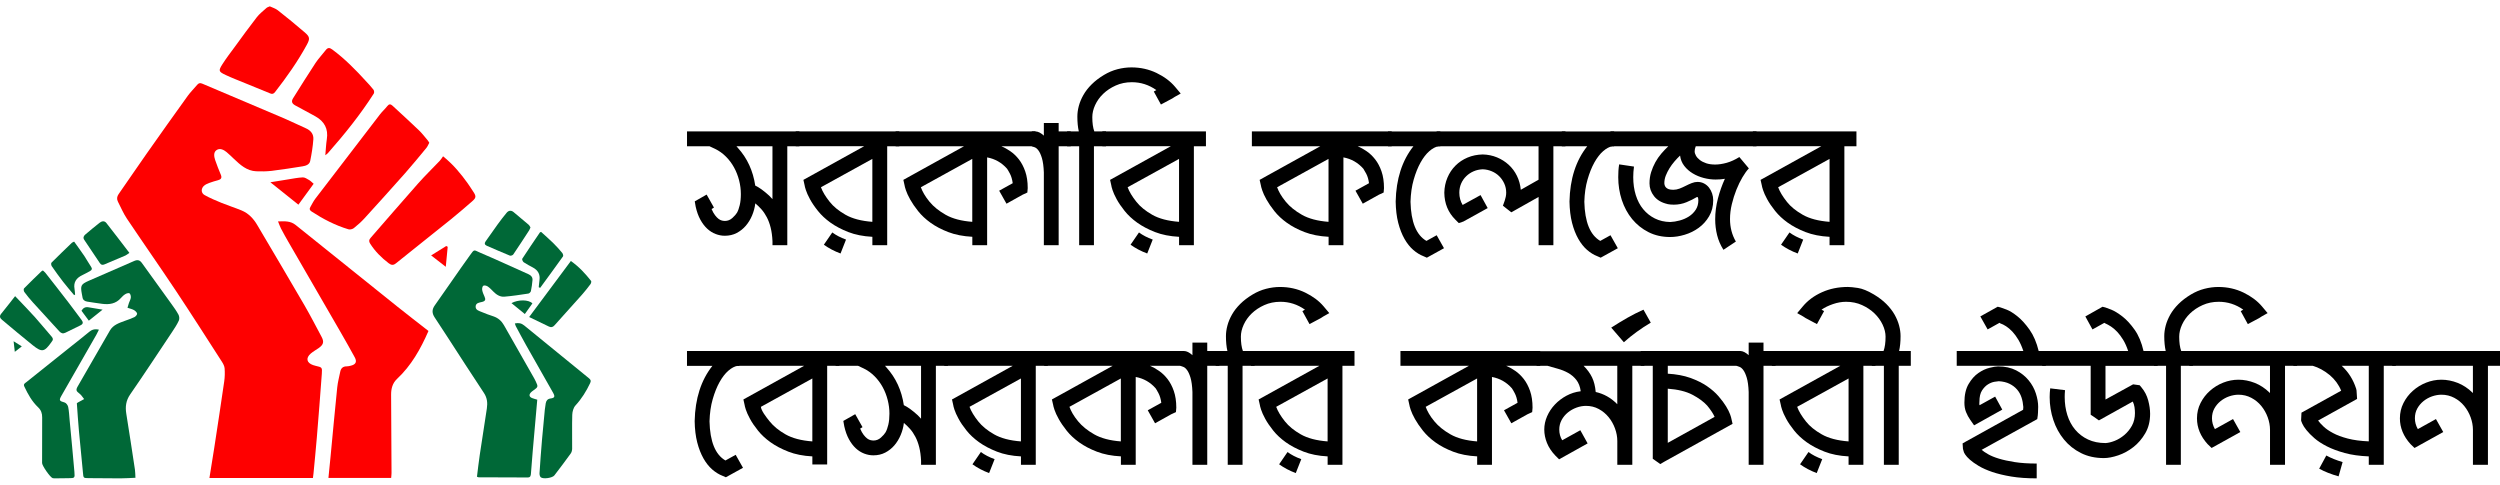 <svg xmlns="http://www.w3.org/2000/svg" width="196" height="38" viewBox="0 0 196 38" fill="none"><path d="M42.122 31.329C41.999 32.704 41.882 34.047 41.764 35.393C41.714 35.967 41.668 36.54 41.627 37.113C41.614 37.283 41.598 37.434 41.372 37.434C40.083 37.428 38.793 37.424 37.503 37.42C37.485 37.42 37.468 37.405 37.394 37.374C37.464 36.815 37.528 36.238 37.613 35.664C37.793 34.449 37.988 33.234 38.17 32.019C38.234 31.59 38.199 31.195 37.938 30.804C36.969 29.35 36.029 27.876 35.077 26.413C34.742 25.897 34.4 25.386 34.067 24.869C33.866 24.558 33.853 24.268 34.087 23.941C35.009 22.647 35.895 21.328 36.824 20.041C37.215 19.498 37.124 19.59 37.64 19.809C38.917 20.354 40.178 20.937 41.447 21.505C41.65 21.596 41.768 21.749 41.747 21.97C41.722 22.256 41.683 22.542 41.623 22.823C41.606 22.9 41.499 23.003 41.422 23.016C40.797 23.111 40.169 23.208 39.54 23.26C39.201 23.287 38.915 23.101 38.675 22.856C38.536 22.715 38.398 22.567 38.236 22.457C38.143 22.395 37.969 22.353 37.892 22.401C37.82 22.444 37.785 22.624 37.803 22.734C37.834 22.916 37.913 23.092 37.99 23.264C38.089 23.483 38.058 23.604 37.799 23.67C37.592 23.722 37.296 23.738 37.29 24.036C37.284 24.318 37.565 24.374 37.766 24.461C38.066 24.591 38.375 24.699 38.685 24.802C39.054 24.926 39.321 25.162 39.509 25.494C40.3 26.883 41.089 28.272 41.88 29.661C41.923 29.737 41.964 29.818 42.002 29.899C42.202 30.325 42.198 30.338 41.803 30.619C41.739 30.665 41.672 30.712 41.619 30.77C41.453 30.953 41.49 31.118 41.718 31.209C41.836 31.257 41.96 31.284 42.126 31.336L42.122 31.329Z" fill="#006837"></path><path d="M10.624 37.457C10.208 37.474 9.825 37.503 9.44 37.503C8.606 37.503 7.772 37.494 6.935 37.486C6.532 37.482 6.54 37.471 6.505 37.07C6.406 35.973 6.288 34.878 6.188 33.782C6.122 33.054 6.076 32.321 6.025 31.613C6.076 31.578 6.091 31.565 6.107 31.555C6.271 31.466 6.435 31.377 6.596 31.288C6.478 31.145 6.381 30.973 6.238 30.864C5.971 30.661 5.925 30.582 6.103 30.274C6.938 28.818 7.778 27.367 8.616 25.914C8.871 25.473 9.322 25.328 9.759 25.165C10.02 25.069 10.285 24.984 10.533 24.864C10.633 24.817 10.759 24.674 10.749 24.591C10.734 24.485 10.608 24.372 10.5 24.309C10.357 24.229 10.188 24.196 9.995 24.129C10.034 23.995 10.066 23.875 10.107 23.757C10.155 23.616 10.239 23.482 10.256 23.339C10.268 23.227 10.235 23.067 10.159 22.999C10.107 22.951 9.931 22.997 9.84 23.051C9.705 23.13 9.585 23.243 9.482 23.361C9.086 23.819 8.573 23.891 8.016 23.821C7.623 23.771 7.232 23.707 6.838 23.647C6.633 23.614 6.49 23.512 6.463 23.287C6.453 23.198 6.43 23.111 6.414 23.024C6.296 22.397 6.354 22.279 6.944 22.02C8.134 21.498 9.331 20.987 10.519 20.461C10.778 20.347 10.956 20.383 11.123 20.616C11.891 21.691 12.67 22.757 13.44 23.829C13.636 24.102 13.837 24.378 13.995 24.674C14.061 24.8 14.08 25.005 14.022 25.131C13.883 25.436 13.697 25.721 13.51 26.001C12.415 27.645 11.328 29.297 10.206 30.922C9.873 31.404 9.813 31.888 9.902 32.439C10.138 33.898 10.357 35.358 10.579 36.819C10.608 37.012 10.604 37.211 10.618 37.453L10.624 37.457Z" fill="#006837"></path><path d="M40.366 25.357C40.66 25.295 40.882 25.34 41.095 25.514C42.784 26.901 44.48 28.28 46.175 29.657C46.314 29.768 46.351 29.86 46.27 30.031C45.966 30.673 45.6 31.263 45.115 31.791C44.954 31.967 44.873 32.271 44.865 32.52C44.838 33.404 44.865 34.288 44.856 35.172C44.856 35.3 44.819 35.453 44.745 35.554C44.327 36.134 43.896 36.706 43.461 37.273C43.308 37.474 42.579 37.581 42.395 37.418C42.325 37.356 42.292 37.209 42.298 37.103C42.354 36.231 42.418 35.36 42.492 34.49C42.559 33.7 42.637 32.909 42.714 32.118C42.73 31.95 42.755 31.783 42.786 31.617C42.826 31.406 42.927 31.273 43.169 31.24C43.488 31.197 43.529 31.091 43.362 30.793C42.656 29.539 41.94 28.29 41.232 27.036C40.958 26.552 40.702 26.059 40.439 25.57C40.408 25.512 40.395 25.444 40.364 25.353L40.366 25.357Z" fill="#006837"></path><path d="M7.755 25.848C7.674 26.005 7.614 26.137 7.544 26.264C6.637 27.849 5.726 29.431 4.82 31.019C4.607 31.392 4.652 31.439 5.066 31.555C5.186 31.588 5.319 31.77 5.346 31.905C5.414 32.244 5.426 32.592 5.459 32.938C5.586 34.292 5.718 35.646 5.834 36.999C5.876 37.486 5.855 37.486 5.377 37.49C5.039 37.492 4.702 37.498 4.364 37.502C4.286 37.502 4.201 37.509 4.128 37.486C3.934 37.426 3.3 36.511 3.3 36.304C3.3 35.111 3.3 33.919 3.306 32.727C3.309 32.412 3.226 32.157 2.988 31.932C2.505 31.474 2.187 30.901 1.907 30.303C1.818 30.11 1.948 30.054 2.052 29.971C3.261 29.003 4.472 28.036 5.683 27.069C6.118 26.721 6.557 26.382 6.983 26.024C7.198 25.843 7.426 25.771 7.755 25.846V25.848Z" fill="#006837"></path><path d="M41.486 24.854C42.61 23.343 43.675 21.914 44.755 20.463C45.413 20.925 45.894 21.461 46.343 22.026C46.378 22.072 46.339 22.217 46.289 22.283C46.074 22.569 45.852 22.85 45.616 23.117C44.904 23.918 44.184 24.709 43.472 25.508C43.337 25.659 43.205 25.684 43.029 25.599C42.55 25.365 42.07 25.136 41.488 24.856L41.486 24.854Z" fill="#006837"></path><path d="M3.358 21.2C3.429 21.266 3.507 21.326 3.567 21.401C4.174 22.175 4.781 22.947 5.379 23.728C5.725 24.177 6.056 24.634 6.397 25.088C6.532 25.266 6.528 25.403 6.304 25.508C5.911 25.695 5.52 25.887 5.13 26.084C4.942 26.179 4.797 26.135 4.658 25.984C3.957 25.214 3.249 24.448 2.549 23.676C2.323 23.426 2.11 23.163 1.909 22.893C1.86 22.827 1.839 22.66 1.882 22.614C2.325 22.161 2.783 21.722 3.238 21.281C3.265 21.254 3.302 21.239 3.36 21.204L3.358 21.2Z" fill="#006837"></path><path d="M1.183 23.216C1.742 23.806 2.251 24.322 2.733 24.858C3.184 25.359 3.605 25.889 4.052 26.396C4.178 26.539 4.174 26.651 4.06 26.781C4.048 26.796 4.037 26.814 4.027 26.831C3.478 27.599 3.292 27.642 2.572 27.069C1.756 26.419 0.963 25.742 0.162 25.076C-0.002 24.939 -0.07 24.796 0.094 24.597C0.456 24.156 0.804 23.703 1.183 23.221V23.216Z" fill="#006837"></path><path d="M41.59 17.83C41.548 17.921 41.526 17.998 41.484 18.062C41.074 18.693 40.664 19.327 40.24 19.95C40.197 20.014 40.043 20.068 39.975 20.041C39.368 19.794 38.772 19.53 38.17 19.271C37.986 19.192 37.969 19.07 38.075 18.919C38.387 18.472 38.7 18.025 39.021 17.584C39.242 17.279 39.474 16.981 39.712 16.691C39.865 16.503 40.064 16.464 40.259 16.623C40.658 16.948 41.051 17.281 41.443 17.617C41.507 17.671 41.542 17.758 41.59 17.832V17.83Z" fill="#006837"></path><path d="M42.236 22.515C42.257 22.328 42.271 22.142 42.296 21.956C42.358 21.505 42.176 21.188 41.782 20.974C41.538 20.842 41.29 20.716 41.06 20.561C40.987 20.511 40.913 20.335 40.944 20.287C41.395 19.59 41.867 18.904 42.333 18.217C42.337 18.211 42.352 18.209 42.422 18.18C42.726 18.459 43.062 18.749 43.376 19.058C43.625 19.3 43.855 19.563 44.078 19.828C44.134 19.894 44.178 20.049 44.14 20.101C43.55 20.931 42.946 21.749 42.346 22.571L42.234 22.513L42.236 22.515Z" fill="#006837"></path><path d="M10.142 19.826C9.993 19.927 9.919 19.995 9.832 20.033C9.285 20.269 8.737 20.492 8.19 20.728C8.027 20.799 7.917 20.765 7.82 20.616C7.422 20.012 7.018 19.412 6.611 18.813C6.493 18.642 6.555 18.503 6.679 18.395C7.047 18.078 7.422 17.77 7.803 17.47C7.973 17.335 8.184 17.288 8.335 17.478C8.94 18.246 9.53 19.024 10.142 19.823V19.826Z" fill="#006837"></path><path d="M5.812 23.138C5.524 22.79 5.224 22.451 4.948 22.092C4.638 21.693 4.344 21.281 4.056 20.865C4.011 20.799 3.992 20.637 4.035 20.594C4.559 20.068 5.095 19.554 5.631 19.039C5.665 19.006 5.714 18.991 5.812 18.942C6.083 19.323 6.358 19.695 6.617 20.078C6.799 20.349 6.95 20.641 7.136 20.91C7.246 21.07 7.211 21.165 7.064 21.246C6.865 21.358 6.667 21.469 6.46 21.567C5.994 21.786 5.747 22.119 5.843 22.655C5.867 22.8 5.874 22.95 5.888 23.094L5.814 23.138H5.812Z" fill="#006837"></path><path d="M24.53 37.474H16.419C16.547 36.67 16.678 35.89 16.798 35.107C17.063 33.37 17.33 31.636 17.58 29.897C17.628 29.566 17.634 29.222 17.611 28.887C17.599 28.711 17.504 28.526 17.406 28.373C16.208 26.512 15.017 24.643 13.792 22.8C12.527 20.9 11.214 19.029 9.943 17.132C9.67 16.724 9.476 16.261 9.25 15.82C9.142 15.609 9.161 15.416 9.304 15.211C10.039 14.162 10.755 13.1 11.492 12.052C12.56 10.533 13.636 9.019 14.721 7.512C14.941 7.208 15.216 6.943 15.456 6.653C15.576 6.508 15.692 6.488 15.866 6.562C18.003 7.473 20.143 8.371 22.279 9.282C22.855 9.527 23.414 9.81 23.987 10.061C24.366 10.228 24.594 10.518 24.567 10.916C24.528 11.487 24.434 12.058 24.32 12.619C24.263 12.903 23.983 12.998 23.722 13.04C22.919 13.168 22.114 13.296 21.306 13.394C20.905 13.441 20.495 13.447 20.089 13.429C19.35 13.396 18.839 12.93 18.338 12.454C18.151 12.276 17.967 12.094 17.768 11.928C17.537 11.736 17.234 11.588 16.976 11.769C16.723 11.943 16.781 12.278 16.868 12.545C16.998 12.94 17.16 13.323 17.317 13.71C17.413 13.942 17.33 14.064 17.1 14.127C16.87 14.189 16.64 14.255 16.417 14.338C16.278 14.387 16.137 14.451 16.023 14.54C15.752 14.75 15.74 15.126 16.034 15.29C16.462 15.53 16.92 15.723 17.377 15.909C17.891 16.118 18.423 16.286 18.936 16.497C19.479 16.722 19.868 17.132 20.162 17.631C21.404 19.735 22.65 21.836 23.878 23.949C24.345 24.757 24.772 25.587 25.213 26.411C25.418 26.796 25.36 27.019 25.002 27.276C24.793 27.427 24.559 27.547 24.366 27.715C23.954 28.071 24.037 28.448 24.548 28.624C24.614 28.646 24.681 28.665 24.749 28.682C25.25 28.798 25.267 28.798 25.231 29.303C25.109 30.977 24.977 32.65 24.838 34.323C24.762 35.252 24.666 36.182 24.579 37.111C24.569 37.229 24.55 37.345 24.534 37.478L24.53 37.474Z" fill="#FE0000"></path><path d="M33.593 25.947C32.976 27.359 32.247 28.659 31.129 29.704C30.767 30.044 30.661 30.477 30.663 30.946C30.674 32.992 30.686 35.039 30.696 37.084C30.696 37.211 30.678 37.337 30.667 37.471H25.749C25.805 36.913 25.861 36.372 25.912 35.834C26.086 34.016 26.252 32.197 26.438 30.381C26.482 29.959 26.593 29.545 26.678 29.129C26.734 28.862 26.896 28.721 27.179 28.723C27.297 28.723 27.415 28.694 27.531 28.663C27.898 28.568 27.997 28.355 27.815 28.019C27.442 27.34 27.063 26.665 26.676 25.995C25.32 23.647 23.96 21.302 22.604 18.956C22.405 18.613 22.213 18.265 22.029 17.915C21.944 17.753 21.886 17.577 21.797 17.36C22.327 17.343 22.772 17.312 23.18 17.64C25.832 19.778 28.49 21.908 31.15 24.036C31.947 24.674 32.758 25.297 33.593 25.949V25.947Z" fill="#FE0000"></path><path d="M33.655 11.195C33.574 11.342 33.52 11.487 33.427 11.599C32.877 12.263 32.332 12.932 31.761 13.578C30.709 14.766 29.643 15.946 28.573 17.12C28.32 17.397 28.034 17.65 27.741 17.884C27.637 17.965 27.444 18.014 27.324 17.979C26.289 17.671 25.341 17.176 24.436 16.588C24.275 16.484 24.24 16.383 24.335 16.224C24.461 16.01 24.567 15.78 24.716 15.586C26.409 13.369 28.107 11.156 29.808 8.945C29.978 8.725 30.194 8.541 30.361 8.322C30.502 8.138 30.624 8.15 30.775 8.289C31.467 8.93 32.164 9.562 32.843 10.214C33.094 10.454 33.303 10.733 33.529 10.998C33.578 11.056 33.611 11.125 33.655 11.191V11.195Z" fill="#FE0000"></path><path d="M34.737 12.253C35.547 12.911 36.133 13.623 36.671 14.377C36.82 14.586 36.957 14.808 37.1 15.021C37.348 15.391 37.338 15.509 37 15.799C36.458 16.265 35.92 16.737 35.363 17.186C33.926 18.345 32.477 19.49 31.038 20.647C30.831 20.815 30.676 20.792 30.469 20.635C29.902 20.202 29.409 19.71 29.024 19.107C28.916 18.938 28.912 18.815 29.047 18.66C30.289 17.24 31.516 15.807 32.767 14.398C33.313 13.781 33.907 13.207 34.475 12.609C34.57 12.51 34.64 12.386 34.735 12.255L34.737 12.253Z" fill="#FE0000"></path><path d="M21.153 0.497C21.362 0.596 21.602 0.664 21.782 0.807C22.499 1.372 23.207 1.948 23.898 2.544C24.302 2.892 24.308 3.047 24.053 3.515C23.339 4.825 22.48 6.04 21.565 7.214C21.455 7.355 21.352 7.396 21.188 7.326C20.538 7.057 19.886 6.794 19.236 6.527C18.723 6.316 18.203 6.119 17.7 5.883C17.133 5.616 17.11 5.552 17.439 5.032C17.742 4.556 18.087 4.107 18.423 3.652C18.986 2.884 19.541 2.109 20.126 1.36C20.342 1.082 20.629 0.861 20.892 0.623C20.954 0.567 21.048 0.546 21.155 0.497H21.153Z" fill="#FE0000"></path><path d="M25.505 12.168C25.548 11.694 25.563 11.301 25.623 10.916C25.751 10.102 25.434 9.522 24.739 9.129C24.211 8.831 23.673 8.556 23.143 8.262C22.874 8.113 22.828 7.943 22.979 7.701C23.561 6.777 24.136 5.848 24.737 4.937C24.971 4.583 25.271 4.275 25.532 3.935C25.693 3.726 25.832 3.72 26.047 3.879C27.037 4.61 27.89 5.482 28.713 6.386C28.908 6.599 29.109 6.806 29.283 7.036C29.334 7.105 29.351 7.266 29.305 7.336C28.244 8.997 27.01 10.527 25.708 12.005C25.672 12.046 25.623 12.075 25.503 12.172L25.505 12.168Z" fill="#FE0000"></path><path d="M23.393 16.046C22.7 15.491 21.975 14.913 21.197 14.29C21.708 14.207 22.149 14.133 22.592 14.064C22.973 14.004 23.356 13.924 23.739 13.907C23.9 13.901 24.074 14.023 24.229 14.112C24.356 14.184 24.459 14.296 24.59 14.408C24.192 14.953 23.805 15.482 23.393 16.048V16.046Z" fill="#FE0000"></path><path d="M35.1 19.352C35.052 19.84 35.007 20.327 34.949 20.917C34.537 20.598 34.195 20.331 33.802 20.024C34.226 19.759 34.605 19.523 34.986 19.287L35.1 19.349V19.352Z" fill="#FE0000"></path><path d="M41.741 23.786C41.544 24.063 41.356 24.326 41.147 24.62C40.803 24.338 40.455 24.055 40.099 23.765C40.629 23.475 41.449 23.481 41.741 23.786Z" fill="#006837"></path><path d="M8.043 24.276C7.652 24.591 7.312 24.862 6.964 25.14L6.389 24.363C6.511 24.148 6.681 24.049 6.927 24.09C7.279 24.15 7.631 24.208 8.043 24.276Z" fill="#006837"></path><path d="M1.71 27.156L1.16 27.584L1.067 26.754L1.71 27.156Z" fill="#006837"></path><path d="M55.626 11.465H53.862V10.304H62.67V11.465H61.724V19.226H60.563V18.911C60.544 18.51 60.497 18.156 60.42 17.849C60.344 17.543 60.244 17.272 60.118 17.032C59.994 16.794 59.853 16.584 59.696 16.409C59.538 16.233 59.377 16.077 59.215 15.943C59.178 16.268 59.093 16.584 58.965 16.889C58.837 17.195 58.671 17.464 58.47 17.7C58.269 17.934 58.031 18.123 57.754 18.268C57.477 18.413 57.166 18.483 56.822 18.483C56.582 18.483 56.344 18.437 56.106 18.346C55.866 18.255 55.647 18.116 55.446 17.93C55.245 17.744 55.065 17.508 54.907 17.22C54.75 16.932 54.628 16.595 54.541 16.202L54.469 15.786L55.4 15.255L55.974 16.274L55.787 16.388C55.874 16.589 55.963 16.752 56.061 16.876C56.156 17.001 56.249 17.096 56.34 17.164C56.431 17.23 56.52 17.274 56.605 17.293C56.692 17.311 56.769 17.322 56.835 17.322C57.054 17.322 57.251 17.243 57.423 17.085C57.594 16.928 57.715 16.791 57.781 16.676C57.868 16.522 57.938 16.324 57.996 16.079C58.054 15.835 58.083 15.547 58.083 15.212C58.083 14.858 58.038 14.502 57.947 14.144C57.855 13.786 57.725 13.448 57.551 13.132C57.379 12.817 57.166 12.531 56.913 12.279C56.661 12.026 56.375 11.821 56.061 11.67L55.63 11.469L55.626 11.465ZM60.561 15.612V11.465H57.735L57.849 11.593C58.586 12.407 59.039 13.392 59.211 14.55C59.518 14.692 59.88 14.955 60.302 15.338L60.561 15.612Z" fill="black"></path><path d="M62.383 11.465V10.304H70.502V11.465H69.556V19.226H68.394V18.566C67.678 18.528 67.049 18.404 66.508 18.193C65.968 17.982 65.502 17.735 65.109 17.454C64.718 17.172 64.388 16.866 64.126 16.535C63.863 16.206 63.654 15.899 63.502 15.616C63.349 15.334 63.242 15.094 63.18 14.899C63.117 14.703 63.086 14.587 63.086 14.547L62.987 14.102L67.751 11.463H62.385L62.383 11.465ZM65.051 15.827C65.347 16.2 65.761 16.537 66.291 16.839C66.821 17.141 67.523 17.326 68.392 17.392V12.457L64.362 14.68C64.486 15.024 64.716 15.407 65.051 15.827ZM66.328 18.783L65.898 19.874C65.409 19.692 64.974 19.462 64.591 19.185L65.252 18.224C65.548 18.444 65.906 18.63 66.328 18.783Z" fill="black"></path><path d="M71.206 13.889L75.582 11.465H70.216V10.304H81.175V11.465H78.507C78.737 11.56 78.973 11.693 79.217 11.861C79.461 12.028 79.683 12.241 79.884 12.498C80.084 12.757 80.25 13.069 80.378 13.438C80.507 13.806 80.573 14.243 80.573 14.75L80.544 15.094L80.171 15.266L78.909 15.97L78.335 14.951L79.397 14.363C79.358 14.067 79.285 13.817 79.176 13.61C79.066 13.405 78.991 13.278 78.954 13.229C78.534 12.751 78.012 12.455 77.391 12.339V19.224H76.23V18.564C75.514 18.526 74.886 18.404 74.35 18.197C73.814 17.992 73.35 17.748 72.959 17.466C72.568 17.185 72.243 16.881 71.984 16.555C71.725 16.23 71.518 15.926 71.361 15.645C71.204 15.363 71.09 15.119 71.023 14.914C70.957 14.709 70.922 14.587 70.922 14.547L70.823 14.102L71.21 13.887L71.206 13.889ZM72.885 15.827C73.191 16.2 73.609 16.537 74.139 16.839C74.669 17.141 75.365 17.326 76.226 17.392V12.457L72.195 14.68C72.253 14.844 72.336 15.02 72.446 15.21C72.555 15.4 72.702 15.607 72.882 15.827H72.885Z" fill="black"></path><path d="M80.89 11.465V10.304H81.177C81.378 10.304 81.598 10.413 81.838 10.633V9.643H82.999V10.304H83.945V11.465H82.999V19.226H81.838V13.517C81.819 13.038 81.767 12.666 81.687 12.397C81.606 12.13 81.515 11.929 81.413 11.794C81.312 11.66 81.213 11.577 81.111 11.544C81.01 11.511 80.937 11.484 80.89 11.465Z" fill="black"></path><path d="M85.767 19.226H84.606V11.465H83.66V10.304H84.579C84.502 9.968 84.465 9.581 84.465 9.142C84.465 8.875 84.502 8.598 84.579 8.31C84.655 8.022 84.775 7.737 84.937 7.449C85.1 7.161 85.314 6.884 85.583 6.617C85.85 6.35 86.175 6.101 86.558 5.872C86.893 5.671 87.243 5.522 87.612 5.426C87.98 5.331 88.344 5.284 88.709 5.284C89.417 5.284 90.071 5.431 90.673 5.72C91.276 6.012 91.758 6.372 92.122 6.803L92.567 7.333C92.166 7.552 91.947 7.683 91.907 7.72L91.017 8.194L90.458 7.176L90.659 7.062C90.075 6.65 89.435 6.445 88.736 6.445C88.276 6.445 87.856 6.532 87.473 6.704C87.09 6.876 86.763 7.093 86.49 7.356C86.216 7.619 86.007 7.913 85.858 8.238C85.709 8.563 85.637 8.879 85.637 9.184C85.637 9.643 85.688 10.016 85.794 10.304H86.711V11.465H85.765V19.226H85.767Z" fill="black"></path><path d="M86.427 11.465V10.304H94.546V11.465H93.6V19.226H92.439V18.566C91.723 18.528 91.093 18.404 90.553 18.193C90.013 17.982 89.547 17.735 89.154 17.454C88.762 17.172 88.433 16.866 88.17 16.535C87.907 16.206 87.698 15.899 87.545 15.616C87.392 15.334 87.284 15.094 87.222 14.899C87.16 14.703 87.129 14.587 87.129 14.547L87.03 14.102L91.793 11.463H86.427V11.465ZM89.096 15.827C89.392 16.2 89.806 16.537 90.336 16.839C90.866 17.141 91.567 17.326 92.437 17.392V12.457L88.406 14.68C88.531 15.024 88.76 15.407 89.096 15.827ZM90.373 18.783L89.942 19.874C89.454 19.692 89.019 19.462 88.636 19.185L89.296 18.224C89.593 18.444 89.951 18.63 90.373 18.783Z" fill="black"></path><path d="M99.136 13.889L103.512 11.465H98.147V10.304H109.108V11.465H106.439C106.669 11.56 106.905 11.693 107.15 11.861C107.394 12.028 107.615 12.241 107.816 12.498C108.017 12.757 108.183 13.069 108.311 13.438C108.439 13.806 108.505 14.243 108.505 14.75L108.477 15.094L108.104 15.266L106.841 15.97L106.268 14.951L107.33 14.363C107.292 14.067 107.218 13.817 107.108 13.61C106.998 13.405 106.924 13.278 106.887 13.229C106.466 12.751 105.945 12.455 105.324 12.339V19.224H104.162V18.564C103.446 18.526 102.819 18.404 102.283 18.197C101.746 17.992 101.283 17.748 100.891 17.466C100.5 17.185 100.175 16.881 99.916 16.555C99.658 16.23 99.451 15.926 99.293 15.645C99.136 15.363 99.022 15.119 98.956 14.914C98.89 14.709 98.856 14.587 98.856 14.547L98.755 14.102L99.142 13.887L99.136 13.889ZM100.815 15.827C101.121 16.2 101.539 16.537 102.069 16.839C102.599 17.141 103.297 17.326 104.156 17.392V12.457L100.126 14.68C100.184 14.844 100.266 15.02 100.376 15.21C100.486 15.4 100.633 15.607 100.813 15.827H100.815Z" fill="black"></path><path d="M111.861 20.201L111.602 20.087C111.325 19.982 111.058 19.816 110.799 19.593C110.54 19.367 110.311 19.079 110.11 18.725C109.909 18.371 109.746 17.953 109.621 17.471C109.497 16.988 109.431 16.431 109.421 15.8C109.458 14.03 109.924 12.587 110.812 11.467H108.818V10.306H112.921V11.467H112.778C112.549 11.507 112.31 11.633 112.062 11.848C111.814 12.063 111.584 12.359 111.373 12.738C111.162 13.117 110.983 13.562 110.834 14.08C110.685 14.595 110.603 15.175 110.584 15.816C110.621 17.404 111.037 18.427 111.832 18.887L112.635 18.442L113.209 19.46L111.861 20.205V20.201Z" fill="black"></path><path d="M120.626 19.226V15.44L118.488 16.645L118.173 16.4L117.829 16.127L117.972 15.725C118.001 15.639 118.026 15.541 118.051 15.431C118.074 15.322 118.086 15.214 118.086 15.108C118.086 14.85 118.036 14.612 117.935 14.39C117.835 14.171 117.703 13.978 117.539 13.817C117.376 13.655 117.183 13.525 116.958 13.43C116.732 13.334 116.496 13.281 116.248 13.272C115.989 13.283 115.751 13.334 115.531 13.43C115.312 13.525 115.117 13.655 114.95 13.817C114.782 13.98 114.649 14.171 114.554 14.39C114.459 14.61 114.411 14.85 114.411 15.108C114.411 15.463 114.498 15.783 114.67 16.069L116.076 15.295L116.635 16.313L114.77 17.346L114.712 17.375L114.368 17.489L114.109 17.23C113.536 16.665 113.244 15.959 113.234 15.106C113.242 14.686 113.325 14.293 113.478 13.931C113.631 13.566 113.842 13.252 114.109 12.985C114.376 12.717 114.693 12.506 115.055 12.353C115.42 12.2 115.815 12.119 116.246 12.109C116.647 12.119 117.02 12.196 117.366 12.339C117.711 12.482 118.016 12.676 118.283 12.92C118.55 13.165 118.765 13.454 118.928 13.788C119.092 14.123 119.191 14.485 119.231 14.879L120.622 14.09V11.465H112.631V10.304H122.731V11.465H121.785V19.226H120.624H120.626Z" fill="black"></path><path d="M125.489 20.201L125.23 20.087C124.953 19.982 124.686 19.816 124.427 19.593C124.168 19.367 123.938 19.079 123.738 18.725C123.537 18.371 123.373 17.953 123.249 17.471C123.125 16.988 123.059 16.431 123.048 15.8C123.085 14.03 123.549 12.587 124.439 11.467H122.446V10.306H126.549V11.467H126.406C126.176 11.507 125.938 11.633 125.69 11.848C125.441 12.063 125.212 12.359 125 12.738C124.789 13.117 124.611 13.562 124.462 14.08C124.313 14.595 124.23 15.175 124.212 15.816C124.249 17.404 124.665 18.427 125.46 18.887L126.263 18.442L126.837 19.46L125.489 20.205V20.201Z" fill="black"></path><path d="M130.741 15.999C130.273 15.893 129.919 15.688 129.679 15.382C129.439 15.075 129.321 14.742 129.321 14.378C129.321 14.063 129.364 13.769 129.449 13.496C129.534 13.223 129.646 12.966 129.778 12.722C129.913 12.477 130.068 12.254 130.244 12.047C130.42 11.842 130.604 11.647 130.797 11.465H126.263V10.304H137.711V11.465H132.948C132.89 11.608 132.861 11.742 132.861 11.867C132.861 11.972 132.894 12.084 132.962 12.204C133.028 12.324 133.13 12.436 133.264 12.541C133.399 12.647 133.567 12.732 133.767 12.8C133.968 12.867 134.202 12.9 134.471 12.9C134.74 12.9 135.049 12.854 135.376 12.763C135.701 12.672 136.03 12.521 136.365 12.312L137.111 13.202C136.947 13.374 136.782 13.606 136.608 13.898C136.436 14.189 136.279 14.514 136.134 14.873C135.991 15.231 135.871 15.61 135.776 16.005C135.68 16.402 135.633 16.791 135.633 17.174C135.633 17.825 135.786 18.413 136.092 18.938L135.117 19.584C134.887 19.22 134.722 18.839 134.622 18.437C134.523 18.036 134.471 17.624 134.471 17.203C134.471 16.649 134.544 16.098 134.687 15.554C134.829 15.009 135.012 14.498 135.231 14.018C135.012 14.057 134.767 14.075 134.5 14.075C134.194 14.075 133.885 14.034 133.575 13.953C133.264 13.873 132.977 13.753 132.714 13.595C132.451 13.438 132.227 13.241 132.047 13.007C131.865 12.773 131.755 12.502 131.718 12.196C131.575 12.33 131.428 12.484 131.281 12.655C131.132 12.827 131.002 13.007 130.886 13.194C130.772 13.38 130.675 13.572 130.598 13.767C130.521 13.964 130.484 14.162 130.484 14.363C130.484 14.411 130.495 14.467 130.513 14.529C130.532 14.591 130.565 14.649 130.615 14.701C130.662 14.752 130.733 14.796 130.822 14.829C130.913 14.862 131.035 14.879 131.188 14.879C131.35 14.879 131.513 14.848 131.677 14.786C131.84 14.723 132 14.651 132.157 14.57C132.314 14.489 132.474 14.417 132.631 14.355C132.788 14.293 132.939 14.262 133.082 14.262C133.273 14.262 133.445 14.303 133.598 14.384C133.751 14.465 133.879 14.572 133.985 14.707C134.09 14.841 134.171 14.995 134.229 15.166C134.287 15.338 134.316 15.516 134.316 15.696C134.316 16.175 134.208 16.595 133.993 16.959C133.778 17.324 133.505 17.624 133.175 17.864C132.846 18.104 132.482 18.282 132.084 18.402C131.687 18.522 131.308 18.582 130.944 18.582C130.312 18.582 129.745 18.456 129.244 18.201C128.743 17.949 128.315 17.605 127.961 17.177C127.607 16.746 127.338 16.247 127.149 15.678C126.963 15.108 126.87 14.514 126.87 13.891C126.87 13.728 126.874 13.564 126.884 13.396C126.893 13.229 126.913 13.059 126.942 12.887L128.104 13.059C128.085 13.202 128.07 13.345 128.06 13.481C128.05 13.62 128.046 13.757 128.046 13.891C128.046 14.399 128.112 14.866 128.246 15.297C128.381 15.727 128.573 16.096 128.828 16.402C129.081 16.709 129.385 16.951 129.739 17.127C130.093 17.305 130.495 17.398 130.944 17.406C131.182 17.396 131.434 17.357 131.697 17.284C131.96 17.212 132.198 17.108 132.414 16.97C132.629 16.831 132.805 16.657 132.944 16.446C133.082 16.235 133.151 15.986 133.151 15.701C133.151 15.558 133.126 15.471 133.078 15.442C133.059 15.442 133.039 15.446 133.02 15.456C132.801 15.591 132.534 15.721 132.223 15.852C131.913 15.98 131.579 16.046 131.225 16.046C131.054 16.046 130.89 16.032 130.737 16.003L130.741 15.999Z" fill="black"></path><path d="M137.426 11.465V10.304H145.545V11.465H144.599V19.226H143.437V18.566C142.721 18.528 142.092 18.404 141.551 18.193C141.011 17.982 140.545 17.735 140.152 17.454C139.761 17.172 139.432 16.866 139.169 16.535C138.906 16.204 138.697 15.899 138.545 15.616C138.392 15.334 138.285 15.094 138.223 14.899C138.16 14.703 138.129 14.587 138.129 14.547L138.028 14.102L142.791 11.463H137.426V11.465ZM140.094 15.827C140.39 16.2 140.804 16.537 141.336 16.839C141.866 17.141 142.568 17.326 143.437 17.392V12.457L139.407 14.68C139.531 15.024 139.761 15.407 140.096 15.827H140.094ZM141.371 18.783L140.941 19.874C140.452 19.692 140.017 19.462 139.634 19.185L140.295 18.224C140.591 18.444 140.949 18.63 141.371 18.783Z" fill="black"></path><path d="M56.903 37.416L56.644 37.303C56.367 37.197 56.1 37.031 55.841 36.808C55.582 36.582 55.352 36.294 55.152 35.94C54.951 35.586 54.787 35.168 54.663 34.686C54.539 34.203 54.471 33.647 54.462 33.015C54.499 31.245 54.965 29.802 55.853 28.682H53.86V27.521H57.963V28.682H57.82C57.59 28.722 57.352 28.848 57.104 29.063C56.855 29.279 56.626 29.575 56.414 29.953C56.203 30.332 56.025 30.777 55.876 31.295C55.727 31.81 55.644 32.39 55.626 33.032C55.663 34.62 56.079 35.642 56.874 36.102L57.677 35.657L58.251 36.675L56.903 37.42V37.416Z" fill="black"></path><path d="M57.677 28.68V27.519H65.796V28.68H64.85V36.412H63.689V35.781C62.973 35.744 62.343 35.62 61.803 35.408C61.263 35.197 60.797 34.951 60.404 34.669C60.012 34.388 59.683 34.081 59.42 33.75C59.157 33.421 58.948 33.115 58.797 32.831C58.644 32.55 58.536 32.309 58.474 32.115C58.412 31.918 58.381 31.802 58.381 31.763L58.282 31.318L63.045 28.678H57.679L57.677 28.68ZM60.346 33.042C60.642 33.415 61.056 33.752 61.586 34.054C62.116 34.357 62.817 34.541 63.687 34.607V29.672L59.656 31.895C59.656 31.953 59.677 32.03 59.721 32.125C59.764 32.22 59.818 32.322 59.886 32.427C59.952 32.533 60.027 32.639 60.108 32.742C60.188 32.848 60.267 32.947 60.344 33.044L60.346 33.042Z" fill="black"></path><path d="M67.275 28.68H65.511V27.519H74.319V28.68H73.373V36.441H72.212V36.127C72.193 35.725 72.146 35.371 72.069 35.065C71.992 34.758 71.893 34.487 71.767 34.247C71.642 34.009 71.502 33.8 71.344 33.624C71.187 33.448 71.026 33.293 70.864 33.158C70.827 33.483 70.742 33.8 70.614 34.104C70.485 34.41 70.32 34.68 70.119 34.916C69.918 35.15 69.68 35.338 69.403 35.483C69.125 35.628 68.815 35.698 68.471 35.698C68.231 35.698 67.993 35.653 67.755 35.562C67.515 35.47 67.295 35.332 67.094 35.145C66.894 34.959 66.713 34.723 66.556 34.435C66.399 34.148 66.277 33.81 66.19 33.417L66.117 33.001L67.049 32.471L67.622 33.489L67.436 33.603C67.523 33.804 67.612 33.968 67.709 34.092C67.805 34.216 67.898 34.311 67.989 34.38C68.08 34.446 68.169 34.489 68.254 34.508C68.341 34.526 68.417 34.537 68.484 34.537C68.703 34.537 68.9 34.458 69.071 34.301C69.243 34.144 69.363 34.007 69.43 33.891C69.516 33.738 69.587 33.539 69.645 33.295C69.703 33.05 69.732 32.763 69.732 32.427C69.732 32.073 69.686 31.717 69.595 31.359C69.504 31.001 69.374 30.664 69.2 30.347C69.028 30.032 68.815 29.747 68.562 29.494C68.31 29.241 68.024 29.036 67.709 28.885L67.279 28.684L67.275 28.68ZM72.21 32.827V28.68H69.384L69.498 28.809C70.235 29.622 70.688 30.608 70.86 31.765C71.166 31.908 71.529 32.171 71.951 32.554L72.21 32.827Z" fill="black"></path><path d="M74.031 28.68V27.519H82.15V28.68H81.204V36.441H80.043V35.781C79.327 35.744 78.697 35.62 78.157 35.408C77.617 35.197 77.151 34.951 76.758 34.669C76.366 34.388 76.037 34.081 75.774 33.75C75.511 33.421 75.302 33.115 75.151 32.831C74.998 32.55 74.89 32.309 74.828 32.115C74.766 31.918 74.735 31.802 74.735 31.763L74.636 31.318L79.399 28.678H74.033L74.031 28.68ZM76.7 33.042C76.996 33.415 77.41 33.752 77.94 34.054C78.47 34.357 79.171 34.541 80.041 34.607V29.672L76.01 31.895C76.135 32.239 76.364 32.622 76.7 33.042ZM77.977 35.998L77.546 37.089C77.058 36.907 76.623 36.677 76.24 36.4L76.9 35.439C77.197 35.659 77.555 35.845 77.977 35.998Z" fill="black"></path><path d="M82.854 31.105L87.231 28.68H81.865V27.519H92.824V28.68H90.156C90.385 28.776 90.621 28.908 90.866 29.076C91.11 29.243 91.332 29.457 91.532 29.713C91.733 29.972 91.899 30.285 92.027 30.653C92.155 31.022 92.222 31.459 92.222 31.966L92.193 32.309L91.82 32.481L90.557 33.185L89.984 32.166L91.046 31.579C91.007 31.282 90.934 31.032 90.824 30.825C90.715 30.62 90.64 30.494 90.603 30.444C90.183 29.966 89.661 29.67 89.04 29.554V36.439H87.879V35.779C87.162 35.742 86.535 35.62 85.999 35.413C85.463 35.208 84.999 34.963 84.608 34.682C84.216 34.4 83.891 34.096 83.633 33.771C83.374 33.446 83.167 33.142 83.01 32.86C82.852 32.578 82.738 32.334 82.672 32.129C82.606 31.924 82.571 31.802 82.571 31.763L82.469 31.318L82.856 31.102L82.854 31.105ZM84.533 33.042C84.84 33.415 85.258 33.752 85.788 34.054C86.318 34.357 87.015 34.541 87.874 34.607V29.672L83.844 31.895C83.902 32.059 83.985 32.235 84.094 32.425C84.204 32.616 84.351 32.823 84.531 33.042H84.533Z" fill="black"></path><path d="M92.539 28.68V27.519H92.826C93.027 27.519 93.247 27.629 93.487 27.848V26.859H94.648V27.519H95.594V28.68H94.648V36.441H93.487V30.732C93.468 30.254 93.416 29.881 93.336 29.612C93.255 29.345 93.164 29.144 93.062 29.01C92.961 28.875 92.862 28.792 92.76 28.759C92.659 28.726 92.586 28.699 92.539 28.68Z" fill="black"></path><path d="M97.416 36.441H96.254V28.68H95.308V27.519H96.228C96.151 27.184 96.114 26.797 96.114 26.358C96.114 26.091 96.151 25.813 96.228 25.526C96.304 25.238 96.424 24.952 96.586 24.664C96.749 24.377 96.962 24.099 97.231 23.832C97.499 23.565 97.824 23.317 98.207 23.087C98.542 22.886 98.892 22.737 99.26 22.642C99.629 22.547 99.993 22.499 100.357 22.499C101.065 22.499 101.72 22.646 102.322 22.936C102.924 23.228 103.407 23.588 103.771 24.018L104.216 24.548C103.815 24.768 103.595 24.898 103.556 24.936L102.666 25.41L102.107 24.391L102.308 24.277C101.724 23.865 101.084 23.66 100.384 23.66C99.925 23.66 99.504 23.747 99.122 23.919C98.739 24.091 98.412 24.308 98.138 24.571C97.865 24.834 97.656 25.128 97.507 25.453C97.358 25.778 97.285 26.095 97.285 26.399C97.285 26.859 97.337 27.231 97.443 27.519H98.362V28.68H97.416V36.441Z" fill="black"></path><path d="M98.074 28.68V27.519H106.193V28.68H105.247V36.441H104.086V35.781C103.369 35.744 102.74 35.62 102.2 35.408C101.659 35.197 101.194 34.951 100.8 34.669C100.409 34.388 100.08 34.081 99.817 33.75C99.554 33.421 99.345 33.115 99.192 32.831C99.039 32.55 98.931 32.309 98.869 32.115C98.807 31.918 98.776 31.802 98.776 31.763L98.676 31.318L103.44 28.678H98.074V28.68ZM100.742 33.042C101.038 33.415 101.452 33.752 101.982 34.054C102.512 34.357 103.214 34.541 104.084 34.607V29.672L100.053 31.895C100.177 32.239 100.407 32.622 100.742 33.042ZM102.02 35.998L101.589 37.089C101.101 36.907 100.666 36.677 100.283 36.4L100.943 35.439C101.239 35.659 101.597 35.845 102.02 35.998Z" fill="black"></path><path d="M110.785 31.105L115.161 28.68H109.795V27.519H120.755V28.68H118.086C118.316 28.776 118.552 28.908 118.796 29.076C119.04 29.243 119.262 29.457 119.463 29.713C119.664 29.972 119.829 30.285 119.958 30.653C120.086 31.022 120.152 31.459 120.152 31.966L120.123 32.309L119.75 32.481L118.488 33.185L117.914 32.166L118.976 31.579C118.939 31.282 118.864 31.032 118.755 30.825C118.645 30.62 118.571 30.494 118.533 30.444C118.113 29.966 117.591 29.67 116.97 29.554V36.439H115.809V35.779C115.093 35.742 114.465 35.62 113.929 35.413C113.393 35.208 112.929 34.963 112.538 34.682C112.147 34.4 111.822 34.096 111.563 33.771C111.304 33.446 111.097 33.142 110.938 32.86C110.781 32.578 110.667 32.334 110.6 32.129C110.534 31.924 110.499 31.802 110.499 31.763L110.4 31.318L110.787 31.102L110.785 31.105ZM112.464 33.042C112.77 33.415 113.188 33.752 113.718 34.054C114.248 34.357 114.944 34.541 115.805 34.607V29.672L111.774 31.895C111.832 32.059 111.915 32.235 112.025 32.425C112.134 32.616 112.279 32.823 112.462 33.042H112.464Z" fill="black"></path><path d="M120.469 28.68V27.534H128.919V28.68H127.973V36.441H126.797V34.576C126.797 34.251 126.737 33.924 126.617 33.593C126.497 33.264 126.329 32.966 126.114 32.703C125.899 32.44 125.64 32.227 125.34 32.065C125.038 31.901 124.706 31.821 124.342 31.821C124.094 31.821 123.845 31.866 123.597 31.957C123.348 32.048 123.123 32.175 122.922 32.338C122.721 32.502 122.558 32.697 122.433 32.926C122.309 33.156 122.247 33.404 122.247 33.672C122.247 33.986 122.324 34.27 122.477 34.518L123.897 33.73L124.47 34.763L122.233 36.011L121.918 35.696C121.63 35.39 121.417 35.065 121.28 34.721C121.142 34.377 121.071 34.028 121.071 33.674C121.071 33.32 121.146 32.974 121.293 32.634C121.442 32.295 121.645 31.988 121.903 31.715C122.162 31.442 122.462 31.212 122.808 31.026C123.154 30.84 123.524 30.721 123.928 30.674C123.88 30.31 123.764 30.014 123.584 29.784C123.402 29.554 123.185 29.37 122.932 29.231C122.68 29.092 122.411 28.985 122.129 28.908C121.847 28.831 121.576 28.755 121.318 28.678H120.471L120.469 28.68ZM126.795 31.692V28.68H124.156C124.443 28.968 124.663 29.268 124.816 29.585C124.969 29.9 125.064 30.283 125.104 30.732C125.735 30.875 126.286 31.181 126.754 31.651L126.797 31.695L126.795 31.692Z" fill="black"></path><path d="M128.847 24.277L129.42 25.296C128.646 25.755 127.942 26.267 127.311 26.832L126.321 25.685C126.752 25.407 127.172 25.153 127.584 24.917C127.996 24.683 128.416 24.47 128.847 24.279V24.277Z" fill="black"></path><path d="M129.577 28.68H128.631V27.519H136.436V28.68H130.755V29.297C131.424 29.337 132.012 29.446 132.519 29.626C133.026 29.809 133.461 30.024 133.825 30.272C134.188 30.521 134.492 30.786 134.736 31.069C134.98 31.351 135.175 31.614 135.324 31.858C135.473 32.102 135.577 32.311 135.641 32.489C135.703 32.667 135.734 32.769 135.734 32.798L135.833 33.228L130.482 36.197L130.165 36.383L129.822 36.139L129.577 35.967V28.68ZM133.838 31.794C133.56 31.488 133.175 31.206 132.683 30.947C132.19 30.688 131.546 30.531 130.753 30.473V34.719L134.426 32.682C134.312 32.423 134.115 32.127 133.838 31.792V31.794Z" fill="black"></path><path d="M136.148 28.68V27.519H136.436C136.637 27.519 136.856 27.629 137.096 27.848V26.859H138.258V27.519H139.204V28.68H138.258V36.441H137.096V30.732C137.078 30.254 137.026 29.881 136.945 29.612C136.864 29.345 136.773 29.144 136.672 29.01C136.571 28.875 136.471 28.792 136.37 28.759C136.27 28.726 136.196 28.699 136.148 28.68Z" fill="black"></path><path d="M138.916 28.68V27.519H147.035V28.68H146.089V36.441H144.928V35.781C144.211 35.744 143.582 35.62 143.042 35.408C142.502 35.197 142.036 34.951 141.642 34.669C141.251 34.388 140.922 34.081 140.659 33.75C140.396 33.419 140.187 33.115 140.036 32.831C139.883 32.55 139.775 32.309 139.713 32.115C139.651 31.918 139.62 31.802 139.62 31.763L139.518 31.318L144.282 28.678H138.916V28.68ZM141.584 33.042C141.88 33.415 142.294 33.752 142.827 34.054C143.356 34.357 144.058 34.541 144.928 34.607V29.672L140.897 31.895C141.021 32.239 141.251 32.622 141.586 33.042H141.584ZM142.862 35.998L142.431 37.089C141.943 36.907 141.508 36.677 141.125 36.4L141.785 35.439C142.081 35.659 142.439 35.845 142.862 35.998Z" fill="black"></path><path d="M148.859 36.441H147.697V28.68H146.751V27.519H147.67C147.776 27.231 147.828 26.859 147.828 26.399C147.828 26.093 147.751 25.778 147.598 25.453C147.445 25.128 147.232 24.834 146.96 24.571C146.687 24.308 146.362 24.091 145.985 23.919C145.609 23.747 145.188 23.66 144.731 23.66C144.395 23.66 144.054 23.72 143.704 23.84C143.354 23.96 143.056 24.105 142.808 24.277L143.008 24.391L142.449 25.41L141.559 24.936C141.522 24.898 141.301 24.768 140.899 24.548L141.344 24.018C141.727 23.559 142.224 23.19 142.837 22.913C143.449 22.636 144.128 22.497 144.874 22.497C145.056 22.497 145.319 22.524 145.662 22.576C146.006 22.627 146.422 22.797 146.911 23.085C147.294 23.315 147.619 23.563 147.886 23.83C148.153 24.097 148.368 24.375 148.532 24.662C148.695 24.95 148.813 25.236 148.89 25.523C148.966 25.811 149.004 26.089 149.004 26.356C149.004 26.797 148.966 27.184 148.89 27.517H149.807V28.678H148.861V36.439L148.859 36.441Z" fill="black"></path><path d="M160.394 27.519V28.68H153.407V27.519H158.63C158.516 27.175 158.384 26.879 158.235 26.629C158.085 26.38 157.93 26.169 157.769 25.997C157.605 25.826 157.444 25.687 157.28 25.581C157.117 25.476 156.966 25.399 156.821 25.352L156.763 25.308L155.831 25.826L155.258 24.807L156.62 24.047L156.85 24.105C156.897 24.116 157.05 24.169 157.309 24.271C157.568 24.37 157.856 24.55 158.177 24.809C158.497 25.068 158.812 25.416 159.123 25.857C159.433 26.298 159.669 26.852 159.833 27.521H160.392L160.394 27.519ZM154.196 34.578L158.613 32.125C158.622 32.078 158.628 32.005 158.628 31.91C158.609 31.643 158.562 31.39 158.485 31.156C158.408 30.922 158.29 30.713 158.133 30.533C157.976 30.351 157.779 30.204 157.545 30.088C157.311 29.974 157.032 29.906 156.707 29.887C156.649 29.887 156.537 29.902 156.369 29.931C156.202 29.96 156.032 30.026 155.86 30.132C155.688 30.237 155.533 30.395 155.394 30.606C155.256 30.817 155.187 31.109 155.187 31.481C155.187 31.529 155.185 31.579 155.179 31.632C155.175 31.684 155.181 31.73 155.2 31.769L156.419 31.094L156.978 32.113L154.769 33.346L154.467 32.916C154.332 32.725 154.223 32.52 154.138 32.307C154.051 32.092 154.009 31.846 154.009 31.568C154.009 30.966 154.119 30.477 154.339 30.105C154.558 29.732 154.815 29.444 155.107 29.244C155.398 29.043 155.692 28.906 155.988 28.834C156.284 28.761 156.504 28.726 156.649 28.726C157.193 28.726 157.665 28.829 158.063 29.034C158.46 29.239 158.787 29.5 159.046 29.817C159.305 30.131 159.493 30.477 159.613 30.85C159.733 31.223 159.793 31.572 159.793 31.897C159.793 32.08 159.789 32.231 159.779 32.349C159.769 32.469 159.764 32.537 159.764 32.556L159.721 32.858L155.359 35.268C155.483 35.373 155.653 35.487 155.868 35.611C156.084 35.735 156.363 35.851 156.707 35.955C157.05 36.06 157.467 36.151 157.955 36.228C158.444 36.305 159.017 36.342 159.677 36.342V37.503C158.922 37.503 158.257 37.456 157.684 37.361C157.11 37.265 156.614 37.145 156.191 37.002C155.771 36.859 155.417 36.7 155.129 36.528C154.842 36.356 154.612 36.193 154.44 36.04C154.268 35.887 154.144 35.75 154.067 35.63C153.991 35.51 153.953 35.431 153.953 35.394L153.896 35.193L153.867 34.763L154.196 34.576V34.578Z" fill="black"></path><path d="M163.907 28.68H160.106V27.519H166.848C166.735 27.175 166.602 26.881 166.453 26.637C166.304 26.393 166.149 26.186 165.987 26.014C165.824 25.842 165.662 25.703 165.499 25.598C165.335 25.492 165.188 25.412 165.054 25.354L164.981 25.31L164.05 25.828L163.491 24.809L164.838 24.049L165.068 24.107C165.116 24.118 165.269 24.174 165.528 24.279C165.786 24.385 166.078 24.565 166.403 24.817C166.728 25.07 167.047 25.418 167.358 25.857C167.668 26.298 167.9 26.852 168.053 27.521H169.159V28.683H165.07V31.322L167.236 30.132L167.751 30.204L167.894 30.376C168.142 30.672 168.316 31.009 168.418 31.388C168.519 31.767 168.569 32.117 168.569 32.442C168.569 33.026 168.442 33.535 168.188 33.97C167.935 34.404 167.623 34.767 167.256 35.052C166.888 35.34 166.494 35.555 166.072 35.698C165.652 35.841 165.273 35.913 164.94 35.913C164.271 35.913 163.673 35.783 163.147 35.518C162.621 35.255 162.176 34.901 161.814 34.456C161.449 34.011 161.172 33.502 160.982 32.928C160.791 32.355 160.694 31.757 160.694 31.136C160.694 30.906 160.708 30.676 160.737 30.446L161.899 30.589C161.888 30.684 161.882 30.775 161.878 30.862C161.874 30.949 161.872 31.034 161.872 31.121C161.872 31.628 161.94 32.102 162.079 32.541C162.217 32.982 162.422 33.363 162.696 33.688C162.969 34.013 163.302 34.27 163.7 34.456C164.097 34.642 164.553 34.736 165.07 34.736C165.281 34.725 165.519 34.669 165.789 34.564C166.056 34.458 166.31 34.305 166.548 34.104C166.786 33.903 166.985 33.659 167.144 33.373C167.302 33.086 167.38 32.757 167.38 32.384C167.38 32.231 167.368 32.075 167.345 31.918C167.32 31.761 167.275 31.614 167.209 31.481L164.555 32.959L164.168 32.686L163.909 32.514V28.684L163.907 28.68Z" fill="black"></path><path d="M170.98 36.441H169.819V28.68H168.873V27.519H169.792C169.716 27.184 169.678 26.797 169.678 26.358C169.678 26.091 169.716 25.813 169.792 25.526C169.869 25.238 169.989 24.952 170.15 24.664C170.314 24.377 170.527 24.099 170.796 23.832C171.065 23.565 171.388 23.317 171.771 23.087C172.107 22.886 172.456 22.737 172.825 22.642C173.193 22.547 173.558 22.499 173.922 22.499C174.63 22.499 175.284 22.646 175.887 22.936C176.489 23.228 176.971 23.588 177.336 24.018L177.781 24.548C177.379 24.768 177.16 24.898 177.121 24.936L176.23 25.41L175.671 24.391L175.872 24.277C175.288 23.865 174.649 23.66 173.949 23.66C173.489 23.66 173.069 23.747 172.686 23.919C172.303 24.091 171.976 24.308 171.703 24.571C171.43 24.834 171.221 25.128 171.072 25.453C170.922 25.778 170.85 26.095 170.85 26.399C170.85 26.859 170.902 27.231 171.007 27.519H171.924V28.68H170.978V36.441H170.98Z" fill="black"></path><path d="M177.967 30.819V28.68H171.641V27.519H180.091V28.68H179.145V36.441H177.969V33.7C177.969 33.376 177.909 33.048 177.789 32.717C177.669 32.388 177.501 32.092 177.286 31.827C177.071 31.564 176.81 31.351 176.503 31.189C176.197 31.028 175.862 30.945 175.499 30.945C175.259 30.945 175.017 30.989 174.769 31.073C174.52 31.16 174.295 31.285 174.094 31.446C173.893 31.61 173.729 31.802 173.605 32.028C173.481 32.253 173.419 32.508 173.419 32.796C173.419 33.084 173.495 33.376 173.649 33.642L175.069 32.854L175.642 33.872L173.39 35.121L173.075 34.818C172.52 34.206 172.243 33.533 172.243 32.796C172.243 32.365 172.336 31.966 172.523 31.597C172.709 31.229 172.955 30.908 173.262 30.637C173.568 30.363 173.914 30.152 174.301 29.999C174.688 29.846 175.087 29.769 175.499 29.769C175.911 29.769 176.354 29.852 176.777 30.02C177.197 30.187 177.58 30.438 177.924 30.773L177.967 30.817V30.819Z" fill="black"></path><path d="M182.656 29.411C182.226 29.057 181.78 28.813 181.321 28.68H179.799V27.519H187.834V28.68H186.887V36.441H185.712V35.781C184.995 35.752 184.366 35.665 183.826 35.516C183.285 35.367 182.82 35.193 182.426 34.992C182.033 34.791 181.708 34.578 181.451 34.355C181.193 34.131 180.986 33.92 180.828 33.723C180.671 33.527 180.561 33.357 180.499 33.214C180.437 33.071 180.406 32.984 180.406 32.955L180.435 32.353L183.548 30.63C183.358 30.163 183.06 29.755 182.658 29.411H182.656ZM185.712 34.605V28.68H183.588C184.113 29.159 184.492 29.757 184.722 30.473L184.751 30.602L184.795 31.276L181.739 32.97C181.834 33.104 181.975 33.26 182.161 33.435C182.348 33.614 182.596 33.785 182.907 33.951C183.217 34.119 183.602 34.261 184.062 34.382C184.521 34.502 185.07 34.576 185.712 34.603V34.605ZM182.383 35.711C182.745 35.911 183.172 36.083 183.66 36.226L183.345 37.346C182.762 37.182 182.255 36.982 181.824 36.744L182.383 35.711Z" fill="black"></path><path d="M193.876 30.819V28.68H187.55V27.519H196V28.68H195.054V36.441H193.878V33.7C193.878 33.376 193.818 33.048 193.698 32.717C193.578 32.388 193.41 32.092 193.195 31.827C192.98 31.564 192.719 31.351 192.413 31.189C192.106 31.028 191.771 30.945 191.409 30.945C191.168 30.945 190.926 30.989 190.678 31.073C190.429 31.16 190.204 31.285 190.003 31.446C189.802 31.61 189.639 31.802 189.514 32.028C189.39 32.253 189.328 32.508 189.328 32.796C189.328 33.084 189.405 33.376 189.558 33.642L190.978 32.854L191.551 33.872L189.299 35.121L188.984 34.818C188.43 34.206 188.152 33.533 188.152 32.796C188.152 32.365 188.245 31.966 188.432 31.597C188.618 31.229 188.864 30.908 189.171 30.637C189.477 30.363 189.823 30.152 190.21 29.999C190.597 29.846 190.997 29.769 191.409 29.769C191.821 29.769 192.264 29.852 192.686 30.02C193.106 30.187 193.489 30.438 193.833 30.773L193.876 30.817V30.819Z" fill="black"></path></svg>